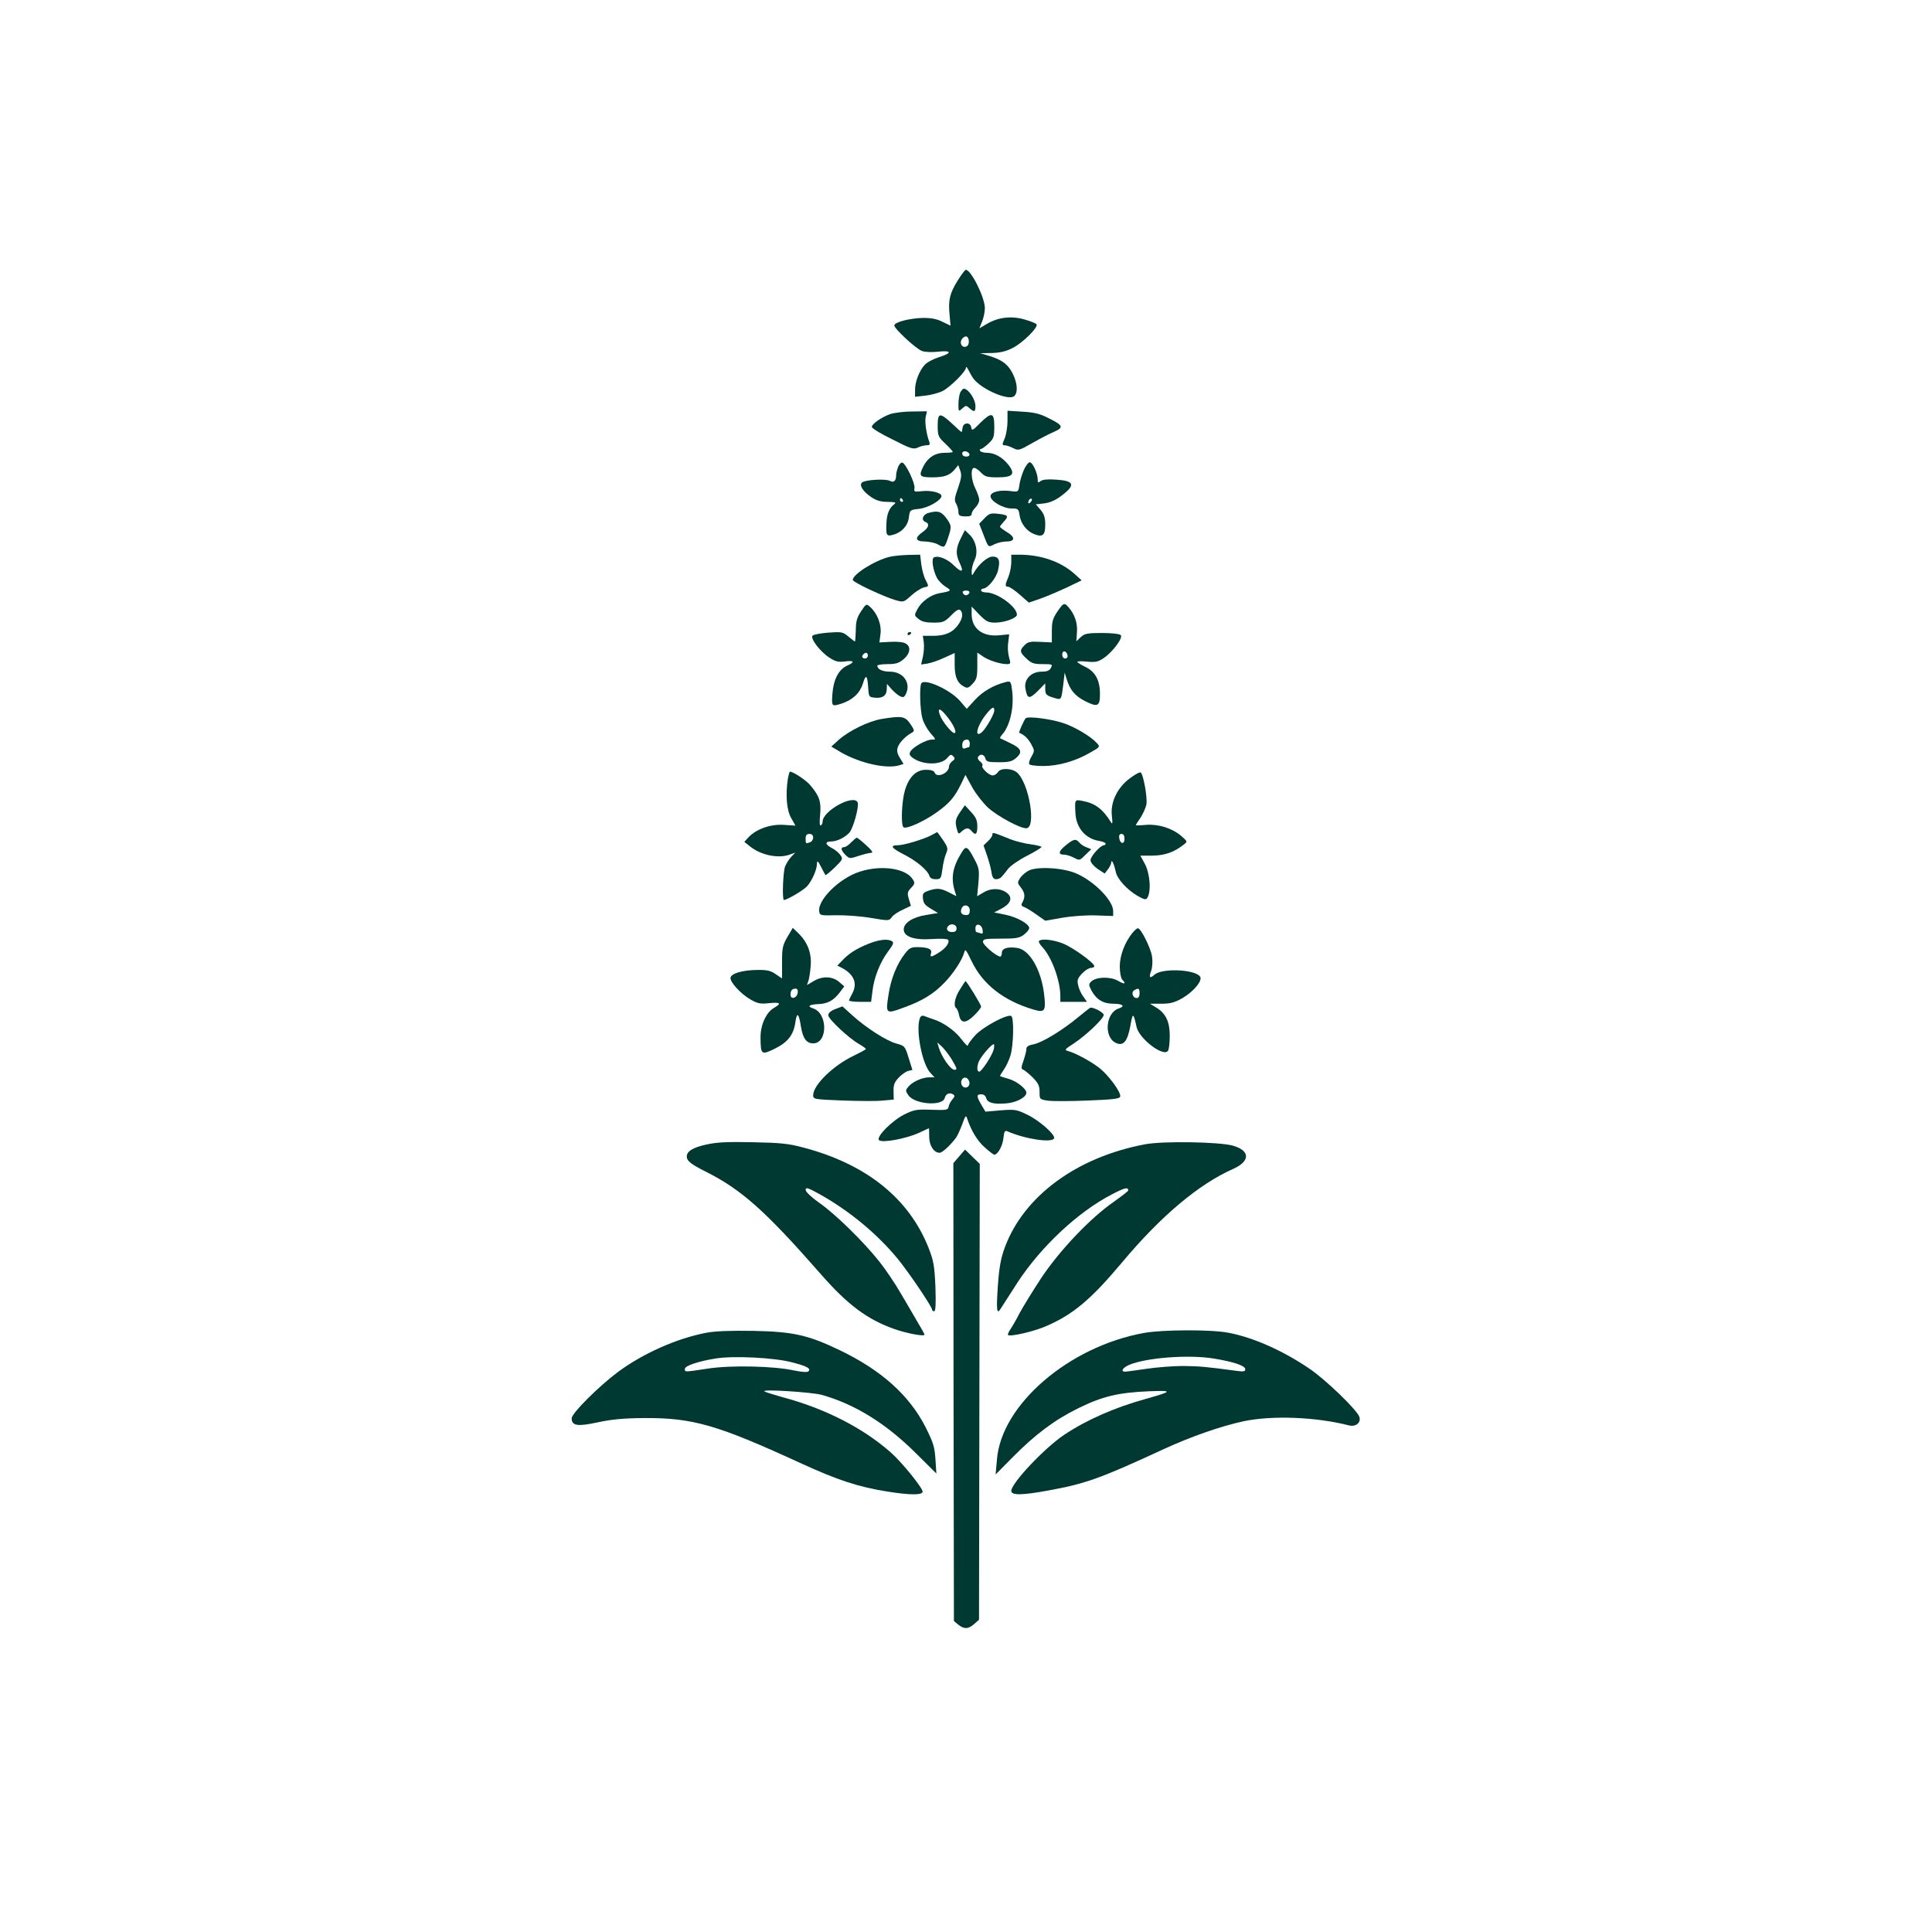 <?xml version="1.0" standalone="no"?>
<!DOCTYPE svg PUBLIC "-//W3C//DTD SVG 20010904//EN"
 "http://www.w3.org/TR/2001/REC-SVG-20010904/DTD/svg10.dtd">
<svg version="1.0" xmlns="http://www.w3.org/2000/svg"
 width="1024pt" height="1024pt" viewBox="0 0 1024 1024"
 preserveAspectRatio="xMidYMid meet">

<g transform="translate(0,1024) scale(0.1,-0.1)"
fill="#003932" stroke="none">
<path d="M5076 8753 c-42 -67 -51 -104 -43 -182 l5 -57 -42 20 c-28 15 -60 21
-101 21 -70 -1 -155 -22 -155 -40 0 -17 114 -123 146 -135 15 -6 52 -8 86 -4
73 8 76 -7 5 -29 -29 -9 -63 -27 -75 -40 -29 -31 -52 -89 -52 -133 l0 -37 54
6 c29 3 71 14 93 25 41 22 123 103 123 124 1 7 7 0 15 -17 8 -16 20 -37 27
-45 48 -58 184 -114 213 -90 21 18 18 67 -6 117 -25 51 -56 75 -124 96 l-50
15 61 1 c43 1 75 8 112 27 52 26 136 109 126 125 -3 5 -30 16 -61 25 -71 21
-140 13 -199 -21 l-43 -25 14 35 c8 19 15 51 15 72 0 56 -73 203 -101 203 -4
0 -24 -26 -43 -57z m59 -324 c0 -15 -7 -25 -18 -27 -22 -4 -33 24 -17 43 18
21 35 13 35 -16z"/>
<path d="M5090 8161 c-5 -11 -10 -39 -10 -62 0 -41 0 -42 20 -24 19 17 21 17
38 2 26 -23 32 -21 32 11 0 36 -37 91 -62 92 -4 0 -12 -9 -18 -19z"/>
<path d="M4717 8045 c-48 -18 -97 -53 -96 -68 0 -7 49 -37 109 -66 98 -50 111
-54 135 -43 14 7 35 12 47 12 15 0 18 4 14 17 -16 41 -25 104 -20 132 l7 31
-79 -1 c-44 0 -96 -7 -117 -14z"/>
<path d="M5340 8008 c0 -31 -7 -72 -15 -92 -14 -32 -14 -36 0 -36 9 0 29 -7
45 -15 27 -14 32 -13 102 27 40 23 92 50 116 60 52 23 47 34 -35 74 -41 21
-75 29 -134 32 l-79 5 0 -55z"/>
<path d="M4970 7983 c0 -53 3 -59 40 -94 22 -21 40 -41 40 -44 0 -3 -20 -5
-44 -5 -49 0 -87 -24 -111 -70 -27 -53 -22 -60 46 -60 65 0 95 11 121 44 l17
21 10 -28 c9 -23 7 -41 -11 -93 -19 -53 -21 -67 -10 -84 6 -11 12 -30 12 -43
0 -19 5 -23 35 -24 24 -1 35 3 35 13 0 8 9 23 20 34 11 11 20 29 20 40 0 12
-9 38 -20 60 -23 45 -27 110 -7 110 8 0 24 -11 37 -25 20 -21 32 -25 86 -25
82 0 97 16 60 65 -32 41 -74 65 -115 65 -16 0 -33 5 -36 10 -3 6 -2 10 3 10 6
0 24 13 41 29 28 26 31 35 31 90 0 76 -14 79 -76 18 -38 -39 -43 -41 -46 -23
-4 30 -42 28 -46 -1 -2 -13 -4 -23 -6 -23 -1 0 -24 20 -50 45 -65 60 -76 59
-76 -12z m168 -150 c2 -8 -5 -13 -17 -13 -12 0 -21 6 -21 16 0 18 31 15 38 -3z"/>
<path d="M4760 7765 c-5 -14 -10 -32 -10 -40 0 -33 -11 -45 -33 -34 -23 13
-134 6 -149 -9 -15 -15 7 -48 50 -77 27 -18 50 -25 87 -25 41 -1 47 -3 34 -13
-27 -20 -40 -55 -41 -107 -2 -58 1 -63 34 -55 46 12 79 47 85 91 5 41 6 42 55
47 49 6 118 46 118 68 0 17 -54 31 -101 26 -43 -5 -46 -4 -42 16 4 25 -45 128
-64 135 -7 2 -17 -8 -23 -23z m25 -175 c3 -5 1 -10 -4 -10 -6 0 -11 5 -11 10
0 6 2 10 4 10 3 0 8 -4 11 -10z"/>
<path d="M5426 7748 c-10 -24 -21 -59 -23 -79 -5 -36 -6 -37 -44 -32 -58 8
-109 -4 -109 -27 0 -26 66 -65 111 -65 35 0 38 -2 43 -36 7 -45 36 -82 75 -99
47 -19 61 -8 61 49 0 38 -6 56 -25 79 l-25 29 45 5 c30 4 60 17 89 39 79 59
71 81 -29 87 -43 3 -70 0 -80 -8 -13 -10 -15 -9 -15 9 0 32 -27 91 -42 91 -7
0 -22 -19 -32 -42z m36 -170 c-7 -7 -12 -8 -12 -2 0 14 12 26 19 19 2 -3 -1
-11 -7 -17z"/>
<path d="M4920 7521 c-29 -8 -39 -38 -16 -47 25 -9 19 -31 -14 -54 -44 -31
-39 -50 13 -50 23 -1 53 -7 67 -15 36 -20 36 -20 54 32 21 62 20 68 -10 109
-27 34 -44 39 -94 25z"/>
<path d="M5218 7493 l-28 -29 21 -54 c28 -73 26 -72 59 -55 16 8 45 15 65 15
46 0 47 24 0 51 -19 12 -35 24 -35 27 0 3 10 16 22 29 26 28 21 34 -34 40 -38
4 -46 1 -70 -24z"/>
<path d="M5092 7386 c-26 -52 -28 -84 -5 -131 23 -48 11 -53 -31 -12 -35 35
-85 55 -107 42 -13 -9 -4 -67 17 -108 8 -15 29 -36 46 -47 34 -20 31 -23 -32
-34 -46 -8 -96 -44 -117 -84 -18 -33 -18 -34 6 -53 17 -14 39 -19 78 -19 51 0
59 3 94 38 26 27 41 36 49 28 16 -16 12 -45 -11 -77 -29 -41 -69 -59 -133 -59
l-55 0 5 -32 c3 -18 1 -53 -4 -77 l-10 -43 34 5 c19 3 59 17 89 31 l55 25 0
-62 c0 -65 14 -98 51 -117 16 -9 24 -6 44 16 22 23 25 36 25 96 l0 69 28 -19
c29 -21 93 -42 129 -42 20 0 21 3 11 37 -6 21 -8 56 -4 79 l5 42 -52 -5 c-89
-9 -147 35 -147 112 l0 40 41 -43 c36 -36 47 -42 84 -42 48 0 115 24 115 42 0
42 -105 118 -163 118 -15 0 -27 5 -27 10 0 6 4 10 9 10 25 0 69 53 80 94 14
56 6 76 -28 76 -27 0 -75 -42 -99 -85 -11 -19 -11 -18 -12 7 0 15 7 42 16 61
20 41 7 102 -29 135 l-23 22 -22 -44z m46 -288 c-3 -7 -11 -13 -18 -13 -7 0
-15 6 -17 13 -3 7 4 12 17 12 13 0 20 -5 18 -12z"/>
<path d="M4716 7289 c-79 -19 -197 -93 -196 -123 1 -12 162 -88 227 -107 42
-12 43 -11 82 24 22 20 52 39 66 43 30 7 29 4 10 42 -9 17 -18 53 -22 81 l-6
51 -61 -1 c-34 -1 -78 -5 -100 -10z"/>
<path d="M5360 7260 c0 -22 -7 -57 -15 -77 -19 -44 -19 -53 -1 -53 7 0 35 -19
61 -42 l48 -42 61 21 c34 12 97 39 140 59 l79 38 -41 37 c-72 63 -176 99 -289
99 l-43 0 0 -40z"/>
<path d="M4564 7000 c-22 -33 -28 -54 -28 -101 -1 -32 -3 -59 -5 -59 -2 0 -17
12 -34 26 -30 25 -36 26 -106 21 -40 -3 -78 -10 -84 -16 -14 -14 39 -84 88
-116 33 -22 48 -25 83 -21 49 7 55 -3 12 -22 -44 -20 -72 -72 -78 -148 -5 -69
-4 -70 49 -53 60 20 97 56 113 107 15 52 24 44 28 -28 3 -43 4 -45 36 -48 41
-4 62 12 62 47 l1 26 23 -26 c13 -15 33 -32 44 -38 18 -9 23 -8 32 8 31 59
-11 121 -83 121 -40 0 -67 13 -67 32 0 4 24 8 54 8 44 0 60 5 85 26 36 30 41
68 10 84 -11 7 -47 10 -79 8 l-59 -3 6 46 c6 49 -17 108 -55 142 -20 18 -21
18 -48 -23z m36 -235 c0 -8 -7 -15 -15 -15 -16 0 -20 12 -8 23 11 12 23 8 23
-8z"/>
<path d="M5604 6998 c-24 -36 -29 -53 -29 -103 l0 -60 -62 3 c-52 3 -65 0 -82
-17 -28 -28 -27 -38 10 -72 26 -25 39 -29 85 -29 52 0 54 -1 44 -20 -8 -15
-21 -20 -49 -20 -56 0 -95 -41 -86 -90 10 -55 20 -57 65 -13 l40 41 0 -29 c0
-31 6 -36 51 -49 35 -10 34 -11 45 75 l7 60 11 -36 c18 -57 43 -87 97 -115 67
-34 79 -28 79 38 0 73 -25 118 -77 143 -23 11 -42 23 -43 27 0 4 24 4 53 1 43
-4 58 -1 87 19 48 33 104 108 90 122 -6 6 -49 11 -99 11 -78 0 -92 -3 -113
-22 l-23 -22 3 48 c4 49 -12 96 -46 134 -21 24 -26 22 -58 -25z m54 -231 c2
-10 -3 -17 -12 -17 -10 0 -16 9 -16 21 0 24 23 21 28 -4z"/>
<path d="M4810 6879 c0 -5 5 -7 10 -4 6 3 10 8 10 11 0 2 -4 4 -10 4 -5 0 -10
-5 -10 -11z"/>
<path d="M4883 6618 c-10 -18 -7 -141 6 -186 6 -23 26 -58 42 -77 31 -35 31
-35 8 -35 -29 0 -98 -38 -113 -62 -8 -14 -6 -21 9 -33 54 -41 153 -42 186 -2
15 18 20 20 31 9 11 -11 10 -16 -4 -26 -10 -7 -18 -20 -18 -28 0 -36 -65 -64
-76 -33 -4 10 -20 15 -46 15 -52 0 -91 -38 -112 -110 -17 -58 -22 -185 -7
-195 17 -10 108 31 175 79 69 49 95 80 131 153 l22 46 36 -66 c20 -36 59 -85
85 -109 51 -45 167 -108 201 -108 55 0 16 237 -48 295 -28 24 -89 26 -102 2
-6 -9 -18 -17 -28 -17 -20 0 -64 43 -54 53 3 4 -2 13 -12 21 -10 7 -15 18 -11
24 11 19 33 14 39 -8 4 -17 14 -20 71 -20 54 0 70 4 92 23 36 31 27 51 -33 79
-26 13 -50 24 -52 25 -2 2 3 11 11 20 41 46 63 143 53 228 -7 55 -8 56 -34 50
-65 -16 -124 -51 -164 -95 l-43 -47 -35 41 c-52 60 -188 122 -206 94z m387
-144 c0 -19 -45 -97 -66 -115 -40 -33 -28 29 18 89 34 44 48 52 48 26z m-256
-25 c36 -43 58 -87 47 -94 -12 -7 -67 60 -80 97 -13 37 1 36 33 -3z m126 -149
c0 -11 -2 -20 -4 -20 -2 0 -11 -3 -20 -6 -11 -4 -16 0 -16 13 0 23 8 33 27 33
7 0 13 -9 13 -20z"/>
<path d="M4671 6429 c-68 -12 -169 -61 -224 -109 l-41 -37 54 -32 c100 -57
241 -88 307 -67 l22 7 -20 33 c-15 25 -17 39 -10 57 9 25 43 59 73 75 16 9 16
13 -7 47 -28 41 -45 44 -154 26z"/>
<path d="M5436 6433 c-8 -9 -38 -75 -34 -77 25 -9 47 -30 63 -59 19 -35 19
-37 2 -67 -10 -16 -15 -35 -12 -40 3 -6 37 -10 75 -10 79 0 171 26 248 71 53
30 54 31 35 51 -30 34 -117 86 -179 106 -67 22 -185 37 -198 25z"/>
<path d="M4176 6113 c-13 -84 -7 -166 17 -208 l23 -41 -61 4 c-70 5 -146 -22
-187 -65 l-23 -25 30 -24 c58 -47 152 -66 212 -43 l28 10 -22 -23 c-12 -13
-26 -36 -32 -51 -11 -29 -16 -177 -6 -177 16 0 103 51 122 72 26 28 53 88 53
120 1 19 5 16 22 -17 11 -22 22 -42 23 -43 2 -2 24 16 49 40 43 42 45 46 30
66 -8 12 -28 29 -45 37 -36 19 -38 35 -4 35 31 0 73 21 97 47 20 22 52 138 44
159 -18 48 -186 -43 -186 -101 0 -8 -4 -17 -10 -20 -6 -4 -7 18 -3 58 6 69 -4
98 -53 156 -22 26 -90 71 -107 71 -3 0 -7 -17 -11 -37z m134 -312 c0 -10 -7
-22 -16 -25 -23 -9 -24 -8 -24 19 0 18 5 25 20 25 13 0 20 -7 20 -19z"/>
<path d="M5989 6115 c-66 -48 -104 -126 -96 -198 5 -42 3 -49 -6 -33 -43 69
-84 99 -150 111 -41 8 -41 7 -37 -65 4 -78 53 -135 125 -147 19 -3 35 -10 35
-14 0 -5 -4 -9 -9 -9 -18 0 -71 -59 -71 -79 0 -12 15 -30 37 -46 l38 -25 17
22 c10 13 18 30 18 38 2 19 16 -13 24 -52 8 -37 59 -93 113 -125 37 -21 47
-24 54 -12 22 35 14 133 -15 184 l-22 40 66 0 c64 1 113 18 165 59 20 16 19
16 -15 46 -49 41 -120 63 -186 58 -30 -3 -54 -3 -54 -2 0 2 11 20 25 40 13 20
27 51 31 69 7 37 -17 167 -31 171 -6 2 -31 -12 -56 -31z m-29 -321 c0 -31 -23
-28 -28 4 -2 15 2 22 12 22 11 0 16 -9 16 -26z"/>
<path d="M5087 5933 c-25 -37 -27 -51 -11 -102 4 -11 8 -11 22 3 23 20 36 20
52 1 21 -25 30 -17 30 25 0 32 -7 48 -33 76 l-33 36 -27 -39z"/>
<path d="M4940 5815 c-37 -21 -148 -55 -181 -55 -45 0 -35 -15 34 -50 66 -34
123 -82 133 -112 3 -12 15 -18 34 -18 26 0 28 3 35 53 3 28 12 66 19 82 12 27
10 34 -16 73 -16 23 -30 42 -31 42 -1 -1 -13 -7 -27 -15z"/>
<path d="M5260 5816 c0 -7 -11 -23 -24 -35 l-23 -22 18 -52 c10 -29 21 -69 24
-89 4 -29 11 -38 25 -38 11 0 24 6 29 13 6 6 22 26 35 43 14 17 59 48 101 69
41 21 75 42 75 46 0 3 -26 10 -57 14 -32 4 -80 16 -108 27 -97 39 -95 38 -95
24z"/>
<path d="M4511 5775 c-13 -14 -29 -25 -37 -25 -20 0 -17 -17 7 -41 21 -21 23
-21 71 -5 28 9 58 16 67 16 10 1 1 14 -28 40 -24 22 -46 40 -50 40 -3 0 -17
-12 -30 -25z"/>
<path d="M5648 5759 c-39 -32 -41 -49 -7 -49 11 0 34 -7 51 -16 30 -16 31 -15
61 15 l31 30 -25 10 c-14 5 -31 16 -38 25 -19 22 -30 20 -73 -15z"/>
<path d="M5101 5728 c-50 -78 -62 -136 -42 -205 l10 -33 -39 20 c-45 23 -64
24 -109 9 -28 -10 -32 -15 -29 -42 2 -25 12 -36 43 -54 22 -13 38 -23 35 -23
-3 0 -31 -4 -63 -10 -70 -11 -117 -42 -117 -76 0 -39 56 -58 152 -51 43 3 80
1 83 -4 10 -15 -13 -46 -49 -68 -41 -26 -49 -26 -41 -2 6 21 -17 31 -76 31
-30 0 -41 -6 -63 -35 -43 -55 -74 -134 -86 -213 -17 -107 -16 -108 81 -72 97
35 159 73 215 132 47 48 93 119 104 158 6 23 9 19 39 -43 59 -124 170 -211
329 -258 61 -18 67 -8 55 89 -17 127 -78 230 -143 238 -51 7 -80 -3 -80 -26 0
-11 -4 -20 -8 -20 -20 0 -92 61 -92 78 0 15 11 17 94 17 81 0 99 3 123 21 15
12 28 27 28 35 0 22 -64 58 -127 71 l-59 12 35 18 c49 25 64 55 39 80 -31 30
-86 34 -128 9 l-36 -21 7 73 c5 66 4 76 -23 126 -33 63 -43 69 -62 39z m39
-313 c0 -18 -5 -25 -19 -25 -24 0 -33 13 -25 34 10 27 44 20 44 -9z m-70 -95
c0 -15 -7 -20 -25 -20 -24 0 -34 18 -18 33 15 15 43 7 43 -13z m138 -9 c3 -19
0 -22 -13 -17 -9 3 -19 6 -21 6 -2 0 -4 9 -4 21 0 29 34 21 38 -10z"/>
<path d="M4557 5620 c-107 -34 -224 -149 -215 -211 3 -21 7 -22 90 -20 47 1
130 -5 183 -14 95 -16 97 -16 111 3 7 11 33 29 58 40 l44 21 -11 36 c-9 31 -8
38 12 59 20 21 21 27 9 45 -36 59 -167 78 -281 41z"/>
<path d="M5455 5627 c-17 -8 -38 -26 -48 -40 -15 -24 -15 -27 3 -50 22 -28 25
-49 10 -78 -9 -15 -7 -21 7 -26 10 -3 39 -21 66 -40 l47 -33 92 16 c54 9 129
14 180 12 l88 -3 0 26 c0 55 -96 154 -190 197 -67 32 -205 41 -255 19z"/>
<path d="M4173 5273 c-25 -43 -28 -58 -28 -134 l0 -85 -34 23 c-27 19 -47 23
-100 22 -75 -1 -135 -18 -139 -41 -4 -22 52 -84 105 -115 38 -22 52 -25 99
-20 61 6 68 -1 25 -26 -41 -24 -71 -91 -70 -158 1 -89 4 -92 74 -58 70 34 102
74 111 143 8 54 18 46 29 -24 10 -63 29 -90 65 -90 78 0 78 160 0 185 -34 11
-22 21 27 23 51 2 83 20 117 66 l21 28 -28 24 c-35 30 -89 32 -136 3 l-34 -20
8 23 c4 13 10 49 12 81 5 66 -17 124 -66 171 l-29 28 -29 -49z m55 -295 c-4
-29 -38 -38 -38 -10 0 22 8 32 27 32 9 0 13 -8 11 -22z"/>
<path d="M6001 5294 c-41 -52 -65 -117 -66 -176 0 -32 6 -63 13 -70 24 -24 12
-27 -23 -6 -41 23 -116 21 -142 -5 -13 -13 -13 -18 1 -45 26 -49 62 -72 117
-72 50 0 65 -13 29 -25 -70 -22 -81 -153 -15 -183 39 -18 61 8 76 90 13 73 16
73 33 -5 14 -63 144 -162 167 -126 5 8 9 43 9 79 0 75 -21 119 -72 150 l-33
20 60 0 c48 0 70 6 111 29 62 36 111 96 94 116 -31 38 -202 44 -241 9 -25 -23
-31 -15 -17 22 6 18 8 49 4 75 -7 45 -59 149 -75 149 -5 0 -19 -12 -30 -26z
m39 -319 c0 -16 -6 -25 -15 -25 -21 0 -31 30 -14 41 23 14 29 11 29 -16z"/>
<path d="M4599 5236 c-62 -25 -102 -51 -137 -89 l-24 -25 24 -12 c66 -35 85
-84 53 -140 -8 -14 -14 -28 -15 -32 0 -5 26 -8 59 -8 l58 0 7 55 c8 74 41 156
83 212 27 36 32 48 21 54 -23 15 -71 9 -129 -15z"/>
<path d="M5507 5253 c-4 -4 4 -18 17 -32 50 -53 96 -178 96 -261 l0 -30 71 0
70 0 -20 29 c-12 16 -24 43 -27 61 -6 25 -2 36 22 61 15 16 36 29 46 29 10 0
18 4 18 9 0 18 -116 101 -168 121 -52 20 -112 26 -125 13z"/>
<path d="M5088 4996 c-28 -43 -36 -90 -19 -100 4 -3 11 -19 14 -35 9 -46 35
-47 79 -4 21 20 38 42 38 48 0 10 -77 136 -83 135 -1 -1 -14 -20 -29 -44z"/>
<path d="M4428 4892 c-24 -9 -38 -21 -38 -33 0 -20 107 -120 162 -152 21 -12
38 -24 37 -27 0 -3 -30 -19 -67 -37 -106 -51 -212 -154 -212 -208 0 -21 4 -22
158 -28 86 -3 182 -4 213 0 l56 5 -1 44 c-1 34 5 49 28 73 15 16 38 32 50 35
l22 5 -20 64 c-19 62 -21 64 -65 76 -52 14 -159 82 -234 150 l-52 47 -37 -14z"/>
<path d="M5715 4849 c-84 -70 -193 -136 -237 -144 -27 -5 -38 -12 -38 -25 0
-10 -7 -37 -15 -61 -13 -35 -13 -45 -3 -48 7 -2 30 -21 51 -41 30 -31 37 -45
37 -77 0 -40 0 -40 46 -47 25 -3 120 -3 211 1 127 5 166 9 170 20 8 21 -64
119 -116 157 -50 37 -123 75 -159 85 -22 6 -19 9 30 41 65 43 158 131 158 151
0 12 -53 41 -71 38 -2 0 -31 -23 -64 -50z"/>
<path d="M4876 4845 c-24 -62 11 -244 55 -291 l22 -24 -27 0 c-36 0 -87 -22
-110 -48 -17 -20 -18 -23 -2 -46 31 -49 181 -61 193 -16 6 23 25 31 44 20 11
-7 10 -12 -3 -27 -9 -10 -18 -27 -20 -38 -3 -18 -10 -20 -90 -17 -78 3 -92 1
-143 -24 -67 -33 -153 -120 -136 -137 16 -16 141 7 210 38 29 14 54 25 55 25
0 0 1 -20 1 -44 0 -48 25 -86 55 -86 14 0 56 38 88 81 7 10 21 41 32 70 15 43
20 50 25 34 22 -67 55 -122 94 -156 24 -22 47 -39 51 -39 18 0 43 44 48 85 4
38 8 45 21 39 96 -42 239 -63 248 -37 7 19 -78 94 -142 125 -56 27 -65 29
-141 23 l-81 -7 -22 37 c-26 45 -26 55 0 55 13 0 23 -8 26 -20 7 -25 39 -34
107 -28 53 4 105 32 106 56 0 21 -50 61 -94 74 -23 6 -43 13 -45 14 -2 2 7 17
19 34 12 17 29 52 36 77 16 54 19 199 4 208 -20 12 -149 -57 -190 -101 -22
-24 -40 -49 -40 -55 0 -7 -16 9 -35 34 -35 46 -98 90 -152 106 -15 5 -35 12
-44 16 -10 4 -19 0 -23 -10z m169 -221 c28 -48 30 -54 14 -54 -21 0 -68 67
-84 120 l-7 25 26 -24 c14 -14 37 -44 51 -67z m222 54 c-8 -32 -64 -118 -77
-118 -16 0 -12 43 7 70 23 36 66 81 71 75 2 -2 2 -14 -1 -27z m-129 -174 c4
-25 -22 -38 -37 -20 -15 18 -3 48 18 44 9 -2 17 -13 19 -24z"/>
<path d="M3745 4174 c-73 -16 -105 -36 -105 -64 0 -23 23 -41 99 -79 191 -96
316 -207 614 -547 139 -159 244 -237 384 -287 67 -24 163 -42 163 -31 0 3 -15
31 -34 62 -18 32 -59 101 -90 154 -31 54 -83 131 -115 171 -83 105 -235 254
-319 312 -42 30 -71 57 -72 68 0 15 10 13 68 -19 161 -89 310 -212 421 -347
61 -75 181 -253 181 -268 0 -5 5 -9 11 -9 8 0 10 36 7 128 -5 112 -9 137 -36
207 -103 262 -329 444 -661 532 -82 22 -122 26 -271 29 -131 3 -192 0 -245
-12z"/>
<path d="M6069 4175 c-362 -68 -642 -274 -743 -546 -21 -57 -30 -103 -37 -203
-9 -130 -6 -157 15 -122 6 10 47 73 90 140 124 189 319 372 498 465 69 36 88
41 88 21 0 -3 -35 -30 -77 -60 -123 -85 -289 -259 -387 -408 -46 -70 -96 -152
-112 -182 -15 -30 -37 -68 -47 -83 -11 -16 -17 -30 -14 -33 10 -10 134 18 199
46 145 62 241 143 406 340 206 246 406 414 589 495 91 41 89 97 -3 123 -73 20
-370 25 -465 7z"/>
<path d="M5084 4111 l-31 -36 1 -1214 2 -1213 23 -19 c31 -25 54 -24 85 4 l25
22 2 1208 2 1208 -39 38 -39 38 -31 -36z"/>
<path d="M3743 3176 c-157 -30 -336 -110 -468 -208 -103 -77 -245 -219 -245
-245 0 -40 30 -45 137 -22 73 16 136 22 243 23 263 2 392 -36 840 -242 188
-86 299 -123 450 -147 124 -20 190 -20 190 -1 0 20 -110 156 -168 207 -148
131 -350 234 -576 294 -49 14 -91 27 -95 31 -11 12 253 -5 304 -19 177 -50
340 -151 499 -309 l109 -108 -5 76 c-4 66 -12 89 -53 171 -86 168 -234 301
-455 407 -167 80 -247 98 -455 102 -124 2 -202 -1 -252 -10z m452 -156 c83
-21 106 -34 89 -49 -5 -5 -35 -3 -74 5 -107 24 -338 29 -459 10 -127 -19 -121
-19 -121 -1 0 16 71 40 165 55 96 15 308 4 400 -20z"/>
<path d="M6063 3175 c-398 -72 -756 -380 -779 -671 l-7 -79 86 87 c123 125
226 202 352 264 128 63 210 83 375 90 129 5 127 0 -19 -41 -162 -45 -311 -110
-431 -190 -104 -70 -279 -255 -280 -297 0 -24 55 -24 196 2 198 36 276 64 609
218 148 68 302 122 426 149 152 32 384 23 559 -22 36 -9 65 15 55 45 -11 36
-182 201 -268 258 -139 94 -294 163 -425 188 -92 18 -350 17 -449 -1z m367
-135 c105 -17 170 -38 170 -57 0 -13 -8 -14 -52 -8 -156 21 -191 24 -278 25
-52 0 -140 -7 -194 -15 -55 -8 -105 -15 -113 -15 -25 0 -13 21 22 36 91 38
312 55 445 34z"/>
</g>
</svg>
